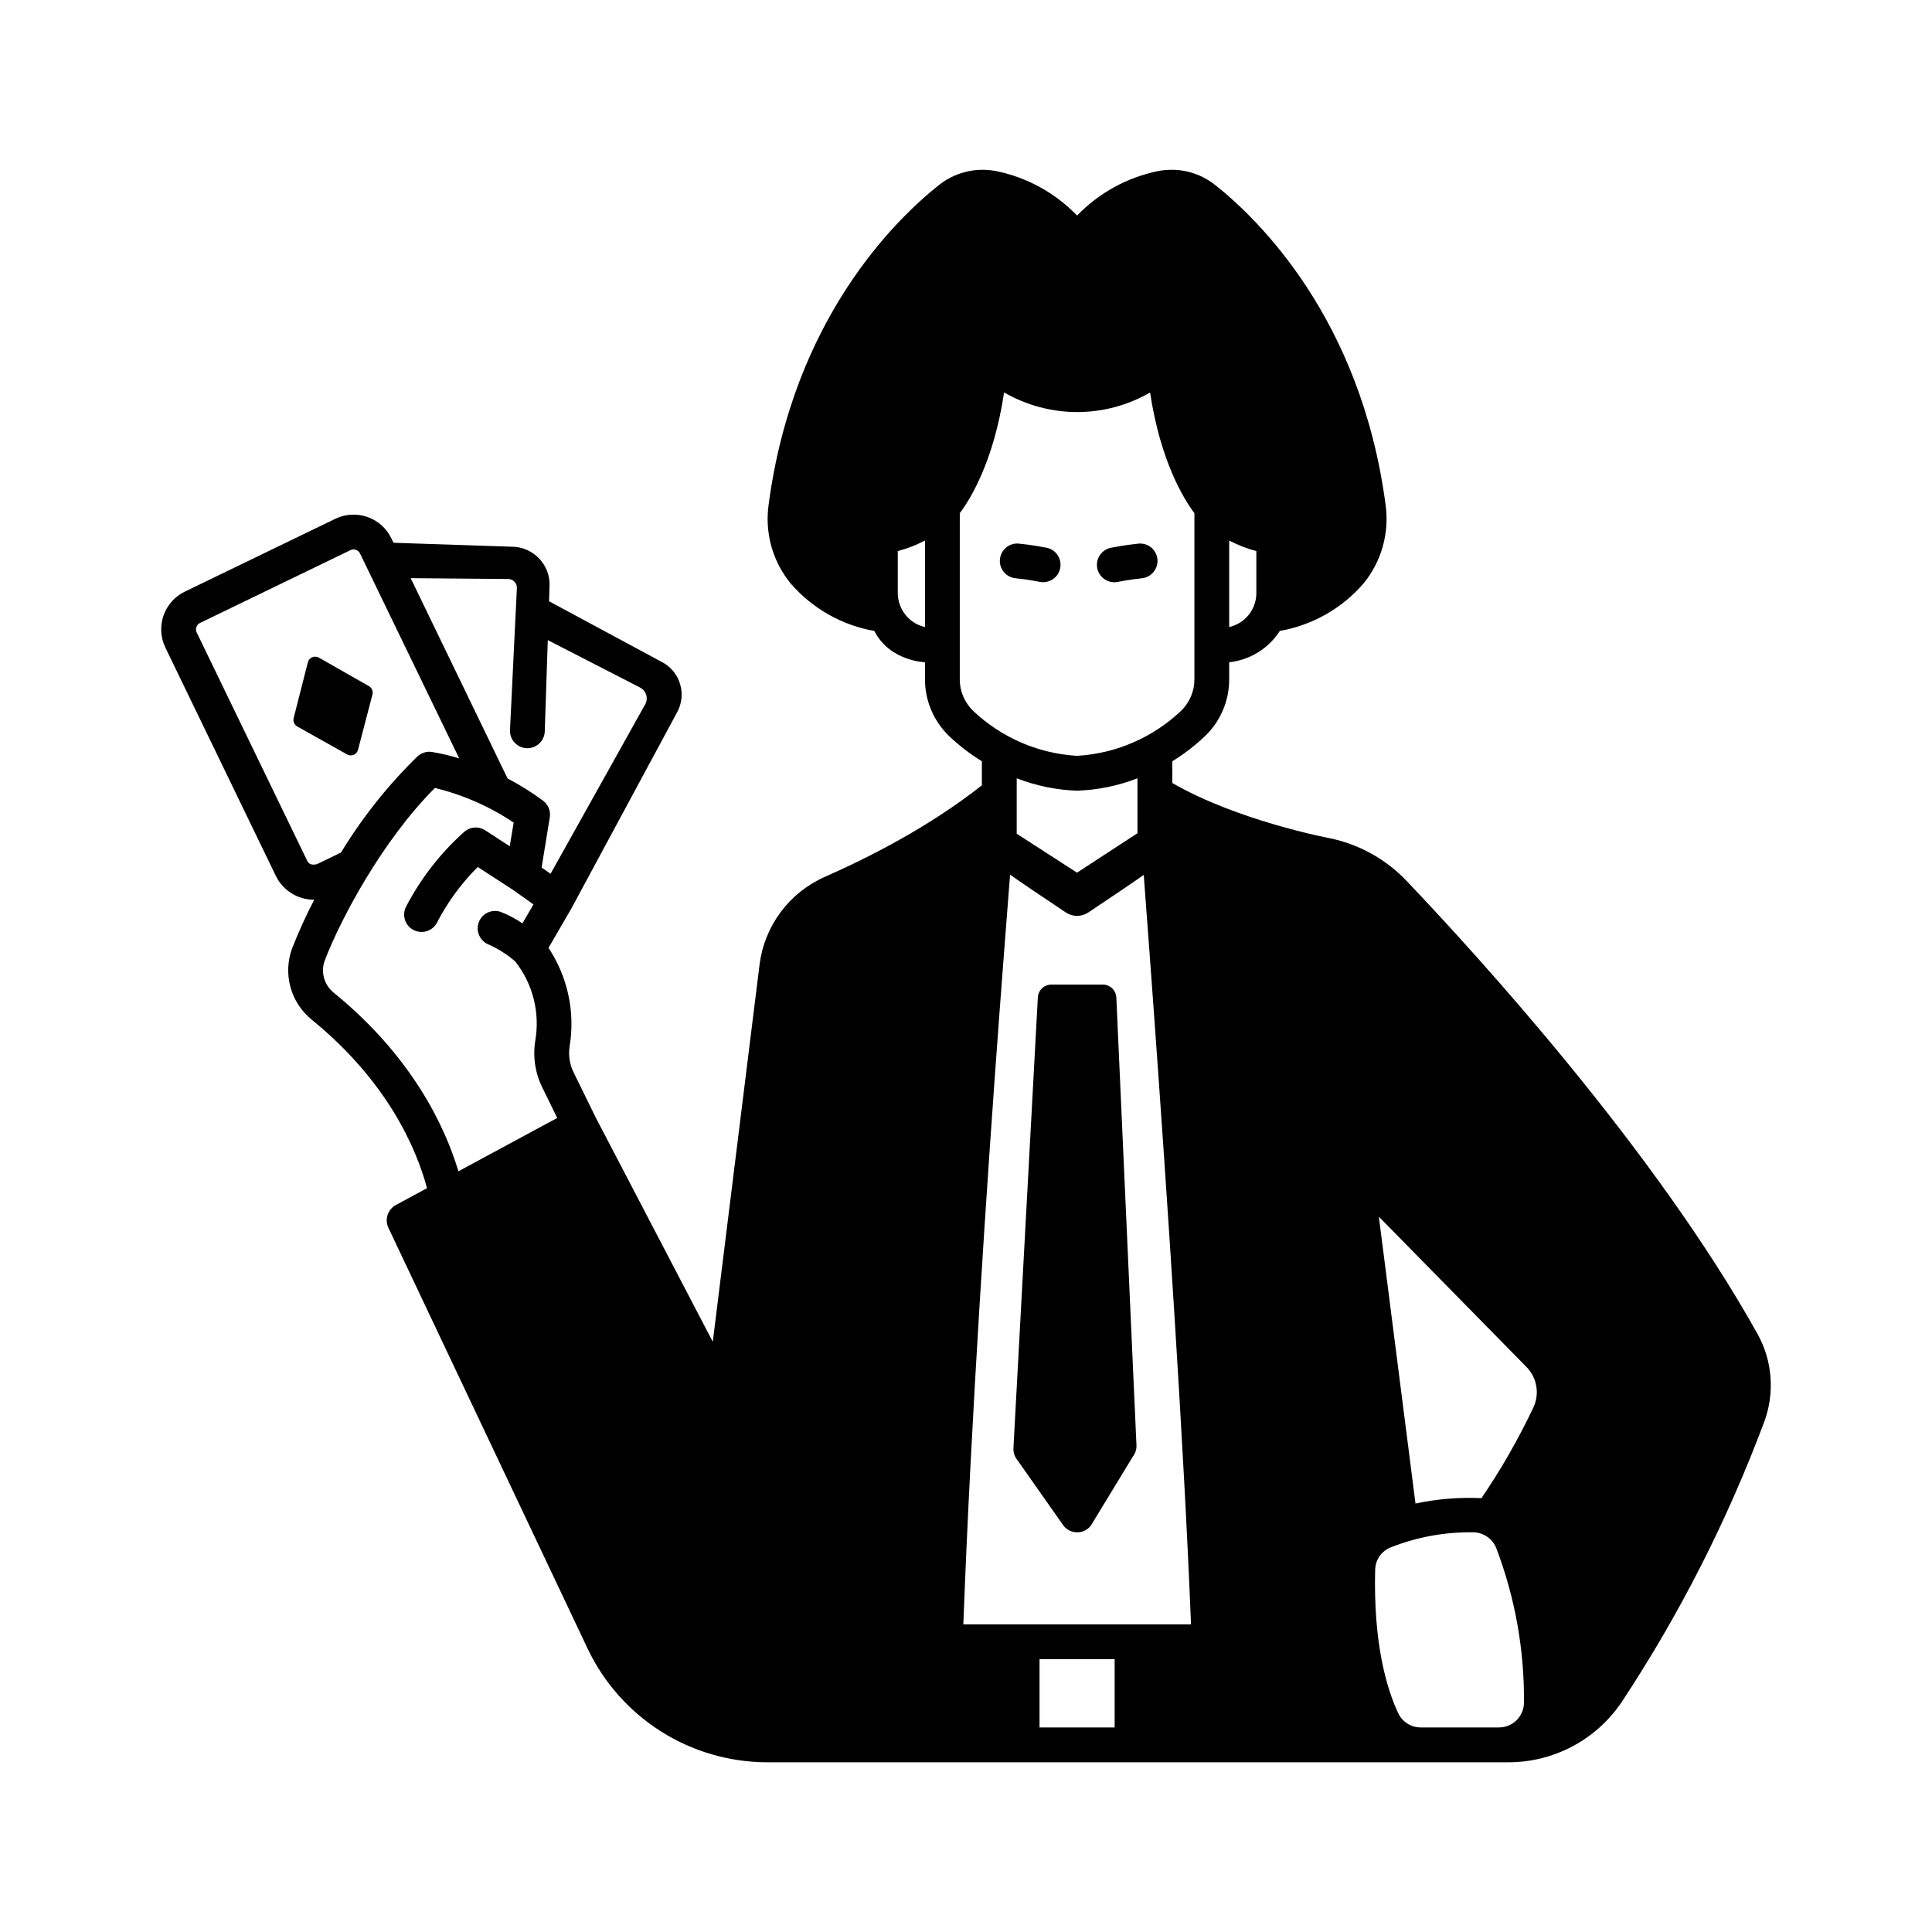 <svg width="32" height="32" viewBox="0 0 32 32" fill="none" xmlns="http://www.w3.org/2000/svg">
<path d="M5.93 12.419L6.169 11.504C6.176 11.477 6.174 11.449 6.163 11.424C6.152 11.398 6.134 11.377 6.11 11.364L5.281 10.892C5.265 10.883 5.246 10.877 5.227 10.876C5.208 10.875 5.189 10.879 5.171 10.886C5.154 10.894 5.138 10.905 5.125 10.92C5.113 10.934 5.104 10.951 5.099 10.97L4.864 11.893C4.857 11.92 4.859 11.948 4.87 11.973C4.881 11.998 4.9 12.019 4.924 12.033L5.749 12.496C5.765 12.505 5.784 12.511 5.803 12.512C5.822 12.513 5.841 12.509 5.858 12.502C5.876 12.495 5.891 12.483 5.904 12.469C5.916 12.455 5.925 12.438 5.93 12.419Z" fill="black"/>
<path d="M17.339 9.073C17.112 9.027 16.889 9.005 16.879 9.004C16.841 9 16.803 9.003 16.767 9.014C16.73 9.025 16.696 9.043 16.667 9.067C16.637 9.091 16.613 9.121 16.595 9.154C16.577 9.188 16.566 9.225 16.562 9.263C16.558 9.3 16.562 9.339 16.573 9.375C16.584 9.412 16.603 9.445 16.627 9.475C16.651 9.504 16.681 9.528 16.715 9.546C16.749 9.563 16.786 9.574 16.823 9.578C16.826 9.578 17.026 9.597 17.224 9.638C17.298 9.652 17.375 9.636 17.438 9.594C17.501 9.552 17.545 9.487 17.56 9.412C17.575 9.338 17.56 9.261 17.519 9.197C17.478 9.134 17.413 9.089 17.339 9.073H17.339Z" fill="black"/>
<path d="M18.457 9.644C18.476 9.644 18.496 9.642 18.515 9.638C18.711 9.598 18.913 9.578 18.915 9.578C18.99 9.569 19.059 9.532 19.107 9.473C19.155 9.414 19.178 9.339 19.171 9.263C19.163 9.188 19.127 9.118 19.068 9.069C19.01 9.021 18.935 8.997 18.859 9.004C18.85 9.005 18.627 9.027 18.399 9.073C18.329 9.087 18.267 9.127 18.225 9.185C18.182 9.242 18.163 9.313 18.17 9.384C18.177 9.456 18.21 9.521 18.263 9.569C18.317 9.617 18.385 9.644 18.457 9.644H18.457Z" fill="black"/>
<path d="M18.266 16.308H17.414C17.357 16.308 17.301 16.33 17.26 16.369C17.218 16.409 17.193 16.463 17.19 16.52L16.786 23.979C16.781 24.051 16.803 24.123 16.848 24.179L17.615 25.27C17.642 25.305 17.676 25.332 17.715 25.351C17.754 25.37 17.797 25.38 17.841 25.38H17.843C17.887 25.38 17.929 25.37 17.968 25.351C18.008 25.331 18.042 25.303 18.068 25.269L18.764 24.125C18.807 24.069 18.828 23.999 18.823 23.929L18.49 16.522C18.487 16.465 18.463 16.41 18.421 16.37C18.379 16.33 18.323 16.308 18.266 16.308Z" fill="black"/>
<path d="M23.3 14.593C22.952 14.226 22.499 13.977 22.004 13.879C22.004 13.879 20.505 13.596 19.417 12.969V12.609C19.614 12.488 19.797 12.347 19.964 12.187C20.09 12.066 20.189 11.92 20.257 11.759C20.325 11.598 20.36 11.425 20.359 11.25V10.969C20.365 10.968 20.371 10.968 20.376 10.967C20.542 10.947 20.703 10.89 20.845 10.8C20.987 10.711 21.108 10.591 21.198 10.45C21.735 10.356 22.224 10.08 22.581 9.668C22.731 9.486 22.841 9.275 22.904 9.047C22.967 8.82 22.982 8.583 22.948 8.349C22.539 5.278 20.842 3.632 20.131 3.067C20 2.962 19.848 2.887 19.686 2.846C19.523 2.806 19.354 2.801 19.189 2.832C18.675 2.935 18.204 3.193 17.84 3.57C17.476 3.193 17.006 2.935 16.491 2.832C16.326 2.801 16.157 2.806 15.994 2.847C15.832 2.887 15.68 2.963 15.549 3.067C14.838 3.632 13.141 5.278 12.732 8.35C12.698 8.583 12.713 8.821 12.776 9.048C12.839 9.275 12.949 9.486 13.099 9.668C13.456 10.079 13.944 10.356 14.481 10.45C14.738 10.952 15.315 10.968 15.321 10.969V11.251C15.32 11.425 15.355 11.598 15.423 11.759C15.491 11.92 15.591 12.066 15.716 12.187C15.883 12.347 16.066 12.488 16.263 12.609V13.007C15.389 13.698 14.375 14.21 13.665 14.522C13.374 14.65 13.122 14.851 12.932 15.105C12.742 15.36 12.621 15.659 12.581 15.974L11.806 22.224L9.867 18.509L9.503 17.767C9.436 17.633 9.412 17.482 9.434 17.334C9.529 16.765 9.404 16.18 9.085 15.7L9.467 15.042C9.468 15.041 9.468 15.04 9.468 15.038C9.469 15.037 9.47 15.035 9.471 15.034L11.217 11.794C11.255 11.724 11.279 11.646 11.287 11.567C11.295 11.487 11.288 11.406 11.264 11.33C11.242 11.253 11.204 11.181 11.153 11.119C11.102 11.057 11.04 11.006 10.969 10.968L9.094 9.959L9.102 9.704C9.105 9.622 9.092 9.539 9.063 9.462C9.033 9.385 8.99 9.314 8.933 9.254C8.877 9.194 8.809 9.146 8.734 9.111C8.659 9.077 8.578 9.058 8.495 9.056L6.518 8.99L6.481 8.915C6.401 8.749 6.258 8.622 6.084 8.562C5.91 8.502 5.72 8.513 5.554 8.593L3.062 9.799C2.896 9.879 2.769 10.022 2.708 10.196C2.648 10.37 2.659 10.561 2.739 10.726L4.569 14.508C4.626 14.626 4.716 14.726 4.827 14.795C4.938 14.865 5.067 14.902 5.198 14.902H5.205C5.07 15.161 4.949 15.427 4.842 15.699C4.763 15.905 4.752 16.132 4.81 16.346C4.867 16.559 4.991 16.749 5.163 16.889C6.428 17.919 6.899 19.033 7.073 19.68L6.557 19.959C6.492 19.994 6.443 20.053 6.42 20.123C6.397 20.193 6.402 20.269 6.433 20.336L9.735 27.311C10.002 27.871 10.423 28.345 10.948 28.678C11.473 29.01 12.081 29.187 12.702 29.189H24.98C25.352 29.19 25.719 29.099 26.047 28.924C26.376 28.749 26.656 28.496 26.863 28.187C27.82 26.737 28.61 25.183 29.219 23.556C29.308 23.319 29.344 23.066 29.325 22.813C29.307 22.56 29.233 22.315 29.11 22.094C27.415 19.052 24.482 15.835 23.3 14.593ZM20.359 8.953C20.503 9.028 20.654 9.087 20.809 9.128V9.82C20.81 9.951 20.766 10.079 20.684 10.182C20.602 10.285 20.487 10.357 20.359 10.386L20.359 8.953ZM15.321 10.386C15.192 10.357 15.078 10.285 14.996 10.182C14.914 10.079 14.87 9.951 14.87 9.82V9.128C15.026 9.087 15.177 9.028 15.321 8.953V10.386ZM8.417 9.59C8.437 9.59 8.456 9.594 8.474 9.602C8.492 9.61 8.508 9.621 8.522 9.636C8.535 9.65 8.546 9.667 8.553 9.685C8.559 9.703 8.562 9.723 8.561 9.743L8.447 12.095C8.444 12.171 8.472 12.246 8.525 12.301C8.577 12.357 8.649 12.39 8.725 12.393H8.735C8.81 12.393 8.882 12.363 8.936 12.311C8.989 12.259 9.021 12.188 9.023 12.114L9.073 10.602L10.604 11.389C10.627 11.402 10.649 11.419 10.666 11.439C10.683 11.46 10.696 11.484 10.704 11.509C10.711 11.535 10.714 11.562 10.711 11.589C10.708 11.616 10.7 11.641 10.687 11.665L9.119 14.473L8.971 14.368L9.106 13.539C9.115 13.486 9.109 13.432 9.088 13.383C9.068 13.333 9.034 13.29 8.991 13.259C8.806 13.123 8.611 13.001 8.407 12.894L6.802 9.576L8.417 9.59ZM5.088 14.257L3.258 10.476C3.244 10.447 3.242 10.415 3.253 10.385C3.263 10.356 3.284 10.331 3.313 10.318L5.805 9.112C5.819 9.105 5.834 9.101 5.85 9.1C5.865 9.099 5.881 9.101 5.895 9.107C5.91 9.112 5.923 9.12 5.935 9.13C5.947 9.14 5.956 9.153 5.963 9.167L7.606 12.562C7.456 12.515 7.303 12.479 7.148 12.454C7.106 12.448 7.062 12.452 7.022 12.466C6.981 12.479 6.944 12.501 6.913 12.53C6.426 13.005 6.001 13.54 5.648 14.121L5.25 14.313C5.149 14.34 5.107 14.296 5.088 14.257ZM7.593 19.4C7.372 18.666 6.833 17.506 5.528 16.442C5.45 16.379 5.393 16.293 5.367 16.197C5.34 16.1 5.345 15.998 5.381 15.904C5.643 15.218 6.336 13.919 7.203 13.051C7.669 13.164 8.111 13.358 8.508 13.625L8.443 14.017L8.036 13.752C7.984 13.719 7.923 13.702 7.861 13.707C7.798 13.71 7.739 13.735 7.692 13.775C7.297 14.128 6.968 14.55 6.724 15.02C6.707 15.054 6.697 15.091 6.694 15.129C6.692 15.167 6.697 15.204 6.709 15.24C6.721 15.276 6.74 15.309 6.765 15.338C6.79 15.366 6.821 15.39 6.854 15.406C6.888 15.423 6.925 15.433 6.963 15.435C7.001 15.438 7.039 15.433 7.075 15.421C7.111 15.409 7.144 15.39 7.172 15.365C7.201 15.34 7.224 15.309 7.241 15.275C7.416 14.938 7.643 14.629 7.913 14.36L8.495 14.738L8.836 14.98L8.653 15.294C8.543 15.218 8.423 15.154 8.298 15.106C8.226 15.079 8.147 15.083 8.078 15.115C8.008 15.148 7.955 15.206 7.929 15.278C7.903 15.35 7.906 15.429 7.939 15.498C7.971 15.568 8.03 15.621 8.101 15.648C8.259 15.719 8.406 15.813 8.536 15.927C8.68 16.111 8.784 16.323 8.841 16.55C8.897 16.776 8.905 17.012 8.865 17.243C8.823 17.508 8.866 17.78 8.986 18.02L9.229 18.517L7.593 19.4ZM16.114 11.77C16.045 11.702 15.99 11.621 15.953 11.532C15.915 11.443 15.896 11.347 15.897 11.25V8.5C16.066 8.275 16.459 7.649 16.631 6.5C16.998 6.712 17.416 6.824 17.84 6.825C18.265 6.825 18.682 6.713 19.049 6.501C19.222 7.65 19.614 8.275 19.783 8.5V11.25C19.784 11.347 19.765 11.443 19.727 11.532C19.69 11.621 19.635 11.702 19.566 11.77C19.097 12.216 18.485 12.482 17.838 12.519C17.193 12.481 16.582 12.215 16.114 11.77ZM18.84 12.891V13.801L17.839 14.454L16.84 13.809V12.891C17.157 13.014 17.493 13.084 17.833 13.096H17.843C18.184 13.084 18.522 13.015 18.84 12.891ZM18.462 28.612H17.218V27.482H18.462V28.612ZM15.956 26.905C16.082 23.517 16.346 19.583 16.553 16.796L16.628 15.804C16.666 15.305 16.701 14.861 16.73 14.487C16.866 14.586 17.376 14.928 17.655 15.114C17.709 15.15 17.774 15.17 17.84 15.17C17.905 15.17 17.97 15.15 18.025 15.114C18.302 14.929 18.809 14.589 18.944 14.491C18.972 14.868 19.006 15.312 19.042 15.809L19.115 16.808C19.329 19.767 19.608 23.921 19.727 26.905H15.956ZM25.242 28.199C25.241 28.309 25.198 28.414 25.12 28.491C25.042 28.569 24.937 28.612 24.827 28.612H23.533C23.454 28.612 23.377 28.59 23.311 28.548C23.244 28.506 23.191 28.445 23.158 28.374C22.967 27.966 22.746 27.222 22.777 25.999C22.779 25.919 22.804 25.841 22.85 25.775C22.896 25.709 22.961 25.658 23.036 25.629C23.473 25.456 23.939 25.372 24.409 25.38C24.491 25.382 24.57 25.409 24.636 25.456C24.703 25.503 24.754 25.568 24.784 25.644C25.094 26.46 25.249 27.326 25.242 28.199L25.242 28.199ZM25.405 23.297C25.156 23.824 24.866 24.332 24.538 24.814C24.171 24.797 23.804 24.827 23.445 24.903L22.838 20.152L25.284 22.642C25.367 22.727 25.423 22.834 25.444 22.951C25.466 23.067 25.452 23.188 25.405 23.297Z" fill="black"/>
</svg>
